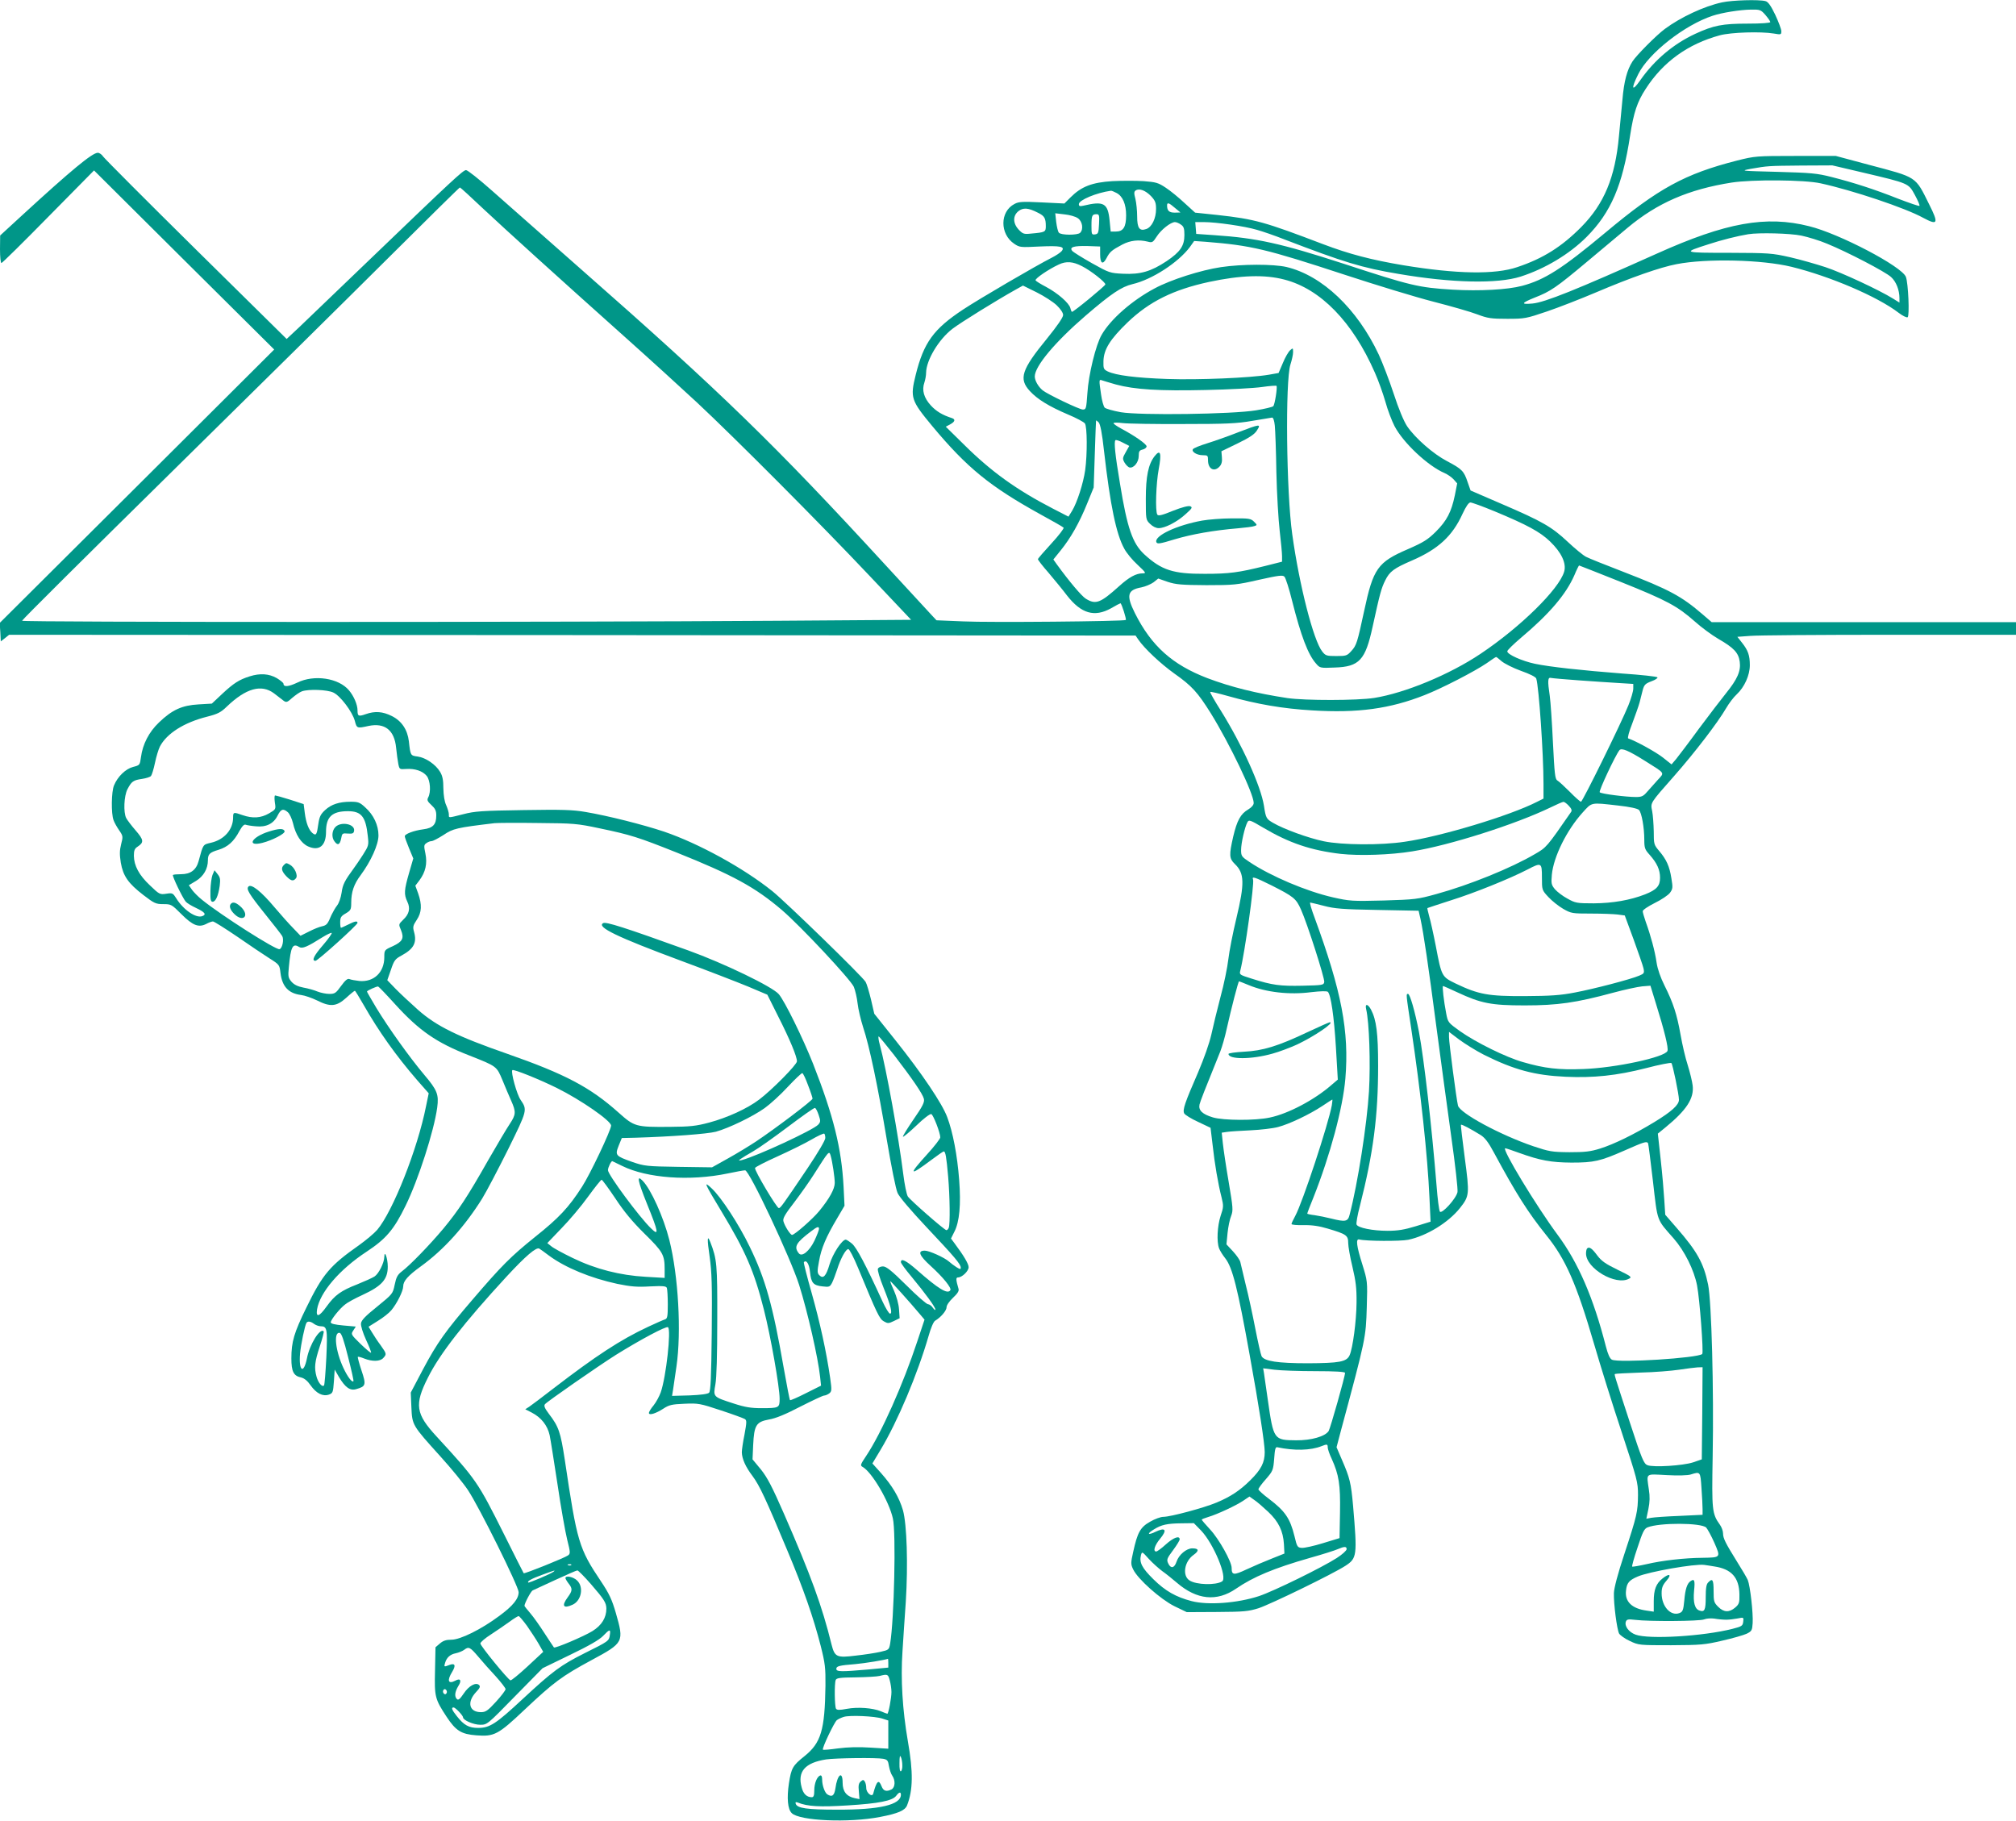<?xml version="1.0" standalone="no"?>
<!DOCTYPE svg PUBLIC "-//W3C//DTD SVG 20010904//EN"
 "http://www.w3.org/TR/2001/REC-SVG-20010904/DTD/svg10.dtd">
<svg version="1.0" xmlns="http://www.w3.org/2000/svg"
 width="1280pt" height="1156pt" viewBox="0 0 1280 1156"
 preserveAspectRatio="xMidYMid meet">
<g transform="translate(0,1156) scale(0.1,-0.1)"
fill="#009688" stroke="none">
<path d="M10934 11545 c-113 -24 -263 -94 -364 -169 -54 -40 -180 -167 -205
-206 -35 -55 -54 -126 -64 -245 -6 -60 -16 -164 -22 -230 -24 -262 -94 -429
-239 -576 -124 -125 -242 -200 -407 -255 -141 -48 -383 -44 -723 12 -203 34
-344 71 -510 134 -370 141 -432 159 -669 185 l-143 15 -67 61 c-36 34 -90 78
-119 97 -48 32 -62 36 -141 42 -48 3 -138 3 -198 0 -129 -8 -197 -34 -266
-103 l-39 -39 -143 7 c-122 6 -147 5 -174 -10 -93 -48 -94 -191 -1 -253 34
-23 40 -23 160 -17 134 6 165 0 140 -30 -8 -9 -36 -28 -64 -42 -102 -52 -455
-258 -561 -328 -188 -124 -250 -210 -301 -415 -36 -145 -30 -162 105 -325 221
-265 366 -383 686 -560 77 -42 144 -80 148 -85 4 -4 -30 -49 -77 -100 -47 -51
-86 -96 -86 -100 0 -5 30 -44 68 -87 37 -44 90 -108 117 -144 90 -115 174
-139 279 -81 30 18 58 32 60 32 7 0 39 -101 34 -106 -9 -9 -870 -17 -1033 -9
l-169 7 -30 32 c-16 17 -149 162 -296 321 -698 760 -1040 1093 -1930 1875
-234 206 -490 432 -569 502 -79 70 -152 128 -162 128 -19 0 -85 -62 -618 -574
-201 -193 -400 -384 -443 -425 l-78 -73 -575 567 c-316 312 -581 578 -590 591
-8 13 -24 24 -34 24 -35 0 -166 -108 -484 -400 l-136 -125 -1 -87 c0 -49 4
-88 9 -88 5 0 139 132 298 294 l290 294 572 -569 572 -568 -871 -868 -872
-868 4 -58 3 -59 27 21 26 21 3576 -2 3576 -3 17 -25 c39 -57 141 -153 229
-216 112 -79 148 -119 232 -253 121 -196 272 -511 272 -569 0 -12 -13 -28 -35
-41 -48 -28 -71 -70 -95 -172 -27 -118 -26 -139 10 -174 62 -59 63 -123 10
-345 -22 -91 -45 -208 -51 -260 -6 -52 -28 -160 -50 -240 -21 -80 -47 -187
-58 -238 -13 -57 -45 -148 -84 -240 -84 -193 -100 -238 -88 -261 5 -9 45 -34
89 -54 l78 -37 13 -108 c13 -120 35 -249 57 -334 13 -53 13 -62 -6 -117 -21
-65 -26 -163 -10 -206 5 -14 23 -43 39 -63 46 -58 79 -189 155 -612 59 -324
96 -565 96 -619 0 -66 -23 -111 -92 -179 -67 -66 -125 -104 -213 -141 -81 -34
-293 -91 -339 -91 -17 0 -55 -14 -84 -31 -62 -35 -80 -68 -107 -191 -16 -71
-16 -79 0 -112 29 -61 173 -189 261 -233 l79 -38 192 1 c172 1 200 4 264 24
76 25 471 217 551 269 74 48 76 64 49 381 -13 146 -21 177 -69 288 l-36 84 28
106 c158 587 158 587 164 784 5 166 4 166 -28 270 -37 117 -43 165 -20 159 44
-11 261 -12 311 -2 118 25 255 109 329 202 60 76 61 87 30 319 -15 113 -26
207 -24 209 4 5 60 -25 125 -65 27 -17 50 -47 84 -111 142 -263 217 -381 332
-524 124 -153 192 -308 304 -691 39 -134 117 -385 175 -559 99 -301 104 -319
104 -400 -1 -106 -6 -130 -86 -373 -43 -129 -66 -218 -67 -250 -2 -68 19 -230
33 -257 7 -11 37 -33 68 -47 56 -27 61 -27 262 -27 188 1 215 3 325 29 66 15
136 35 155 44 32 16 35 21 38 67 4 63 -16 238 -31 274 -6 14 -37 67 -68 116
-74 119 -89 149 -89 180 0 15 -9 40 -20 55 -50 70 -52 92 -46 430 8 425 -7
989 -29 1095 -28 136 -70 211 -200 360 l-72 83 -6 93 c-3 52 -13 168 -23 258
l-18 164 49 40 c134 110 182 184 172 266 -3 25 -17 83 -31 128 -15 45 -35 132
-46 195 -23 129 -46 200 -102 312 -25 50 -44 104 -50 145 -10 71 -38 174 -69
259 -10 29 -19 59 -19 67 0 8 34 31 76 52 43 21 86 50 97 65 18 25 19 33 9 92
-12 77 -32 120 -78 174 -33 39 -34 43 -34 124 -1 45 -5 103 -10 128 -11 55
-16 47 140 224 133 151 278 341 329 429 18 31 48 71 68 89 49 46 83 121 83
185 0 62 -11 94 -50 143 l-29 37 82 6 c45 4 443 7 885 7 l802 0 0 40 0 40
-966 0 -966 0 -57 49 c-136 117 -211 157 -505 271 -112 43 -219 86 -236 95
-18 9 -70 52 -116 95 -101 95 -162 130 -418 240 l-199 86 -19 54 c-23 70 -37
83 -130 132 -88 46 -202 146 -254 222 -21 32 -54 110 -85 206 -28 85 -71 197
-95 249 -137 291 -359 502 -586 556 -83 19 -282 19 -416 -1 -128 -19 -319 -80
-421 -135 -143 -76 -279 -195 -336 -294 -37 -62 -84 -254 -91 -372 -7 -98 -8
-103 -29 -103 -22 0 -226 98 -255 122 -28 23 -50 62 -50 88 0 65 129 219 324
387 163 140 226 182 296 199 125 29 292 138 365 236 l27 38 72 -5 c290 -23
383 -45 886 -210 195 -64 447 -141 560 -170 113 -29 239 -65 280 -81 66 -25
88 -28 190 -28 111 0 120 2 250 46 74 25 215 80 314 122 221 94 406 159 511
179 190 37 541 29 730 -17 244 -60 546 -189 680 -292 25 -19 51 -32 57 -28 13
8 4 216 -11 256 -25 66 -423 275 -615 322 -273 69 -528 23 -966 -174 -513
-230 -712 -310 -790 -317 -76 -7 -72 3 15 38 100 39 135 63 331 227 103 86
219 184 258 216 189 158 388 244 661 287 130 20 463 18 565 -5 202 -44 537
-156 651 -219 93 -50 99 -36 38 85 -90 181 -74 170 -384 252 l-209 56 -256 0
c-249 0 -258 -1 -370 -29 -333 -85 -500 -176 -836 -457 -277 -231 -387 -301
-531 -339 -91 -24 -268 -34 -439 -24 -217 13 -267 25 -694 165 -397 129 -551
163 -820 181 l-115 8 -3 38 -3 37 55 0 c77 0 259 -26 336 -49 36 -10 115 -37
175 -61 378 -145 491 -180 725 -219 339 -58 628 -64 775 -17 155 50 309 142
419 252 154 155 228 327 276 644 23 148 45 213 99 296 110 171 268 285 471
340 71 19 260 25 343 11 45 -8 47 -7 47 15 0 13 -18 60 -39 105 -28 58 -45 82
-62 86 -41 11 -211 6 -275 -8z m275 -80 c17 -20 31 -40 31 -45 0 -6 -58 -10
-143 -10 -161 0 -217 -11 -334 -65 -138 -64 -259 -166 -349 -295 -53 -76 -60
-55 -12 40 66 133 295 312 472 370 60 20 175 38 242 39 59 1 64 -1 93 -34z
m621 -1001 c292 -69 287 -67 328 -142 19 -35 32 -65 29 -69 -3 -3 -63 18 -134
45 -154 61 -282 102 -423 138 -94 24 -131 27 -345 33 -232 6 -238 6 -170 19
110 19 109 19 320 21 l199 1 196 -46z m-8760 -231 c151 -141 443 -406 905
-819 149 -133 351 -317 450 -409 243 -227 782 -768 1100 -1105 l260 -275 -840
-6 c-1419 -10 -4805 -10 -4805 0 0 6 420 423 933 928 512 504 1137 1121 1387
1370 250 249 457 453 460 453 3 0 70 -61 150 -137z m4238 82 c27 -29 32 -42
32 -82 0 -60 -27 -115 -62 -127 -43 -15 -58 5 -58 81 0 35 -5 85 -11 110 -10
37 -9 47 2 54 23 15 62 0 97 -36z m-219 20 c39 -20 61 -71 61 -142 0 -74 -18
-103 -65 -103 l-33 0 -7 71 c-11 110 -37 124 -167 93 -22 -5 -28 -3 -28 10 0
26 111 72 203 85 4 1 21 -6 36 -14z m371 -95 l35 -29 -36 -1 c-36 0 -49 12
-49 46 0 21 12 17 50 -16z m-869 -31 c41 -20 49 -35 49 -85 0 -37 -4 -39 -94
-47 -45 -5 -52 -2 -78 25 -38 41 -38 89 -1 118 30 23 62 21 124 -11z m252 -34
c29 -19 38 -70 15 -93 -16 -16 -123 -16 -135 1 -6 6 -13 37 -17 68 l-6 55 59
-7 c32 -3 70 -14 84 -24z m135 -37 c-3 -57 -5 -63 -25 -66 -22 -3 -23 0 -23
56 0 64 4 72 32 72 17 0 19 -7 16 -62z m520 -4 c18 -12 22 -25 22 -66 0 -69
-26 -107 -113 -166 -100 -66 -166 -85 -275 -80 -85 4 -90 6 -199 67 -62 35
-118 70 -125 78 -20 24 9 33 97 31 l80 -3 0 -49 c0 -60 17 -70 41 -24 20 39
33 50 99 85 51 27 105 33 162 19 29 -8 33 -5 57 32 27 43 89 92 116 92 9 0 26
-7 38 -16z m3940 -70 c42 -9 115 -31 162 -51 128 -52 372 -179 407 -212 32
-29 53 -82 53 -134 l0 -28 -42 26 c-85 53 -325 165 -428 199 -58 19 -159 48
-225 63 -115 26 -132 27 -387 28 -296 0 -297 1 -131 54 82 27 185 53 253 64
67 11 267 6 338 -9z m-4568 -194 c57 -29 151 -103 148 -116 -3 -11 -201 -174
-212 -174 -2 0 -7 11 -10 24 -8 32 -80 95 -155 135 -33 17 -63 36 -66 41 -6
10 81 70 148 101 47 22 89 19 147 -11z m1285 -85 c229 -59 433 -268 574 -590
22 -49 52 -133 67 -185 14 -52 41 -122 58 -155 55 -106 212 -253 317 -298 19
-8 45 -26 58 -40 l23 -26 -15 -76 c-22 -105 -50 -160 -121 -231 -52 -51 -78
-67 -176 -110 -193 -83 -221 -122 -279 -394 -43 -199 -48 -217 -81 -253 -27
-30 -33 -32 -95 -32 -62 0 -69 2 -90 29 -55 69 -145 418 -190 742 -38 267 -45
976 -12 1079 9 28 17 63 17 79 0 28 -1 28 -19 12 -11 -10 -32 -46 -46 -81
l-27 -63 -62 -11 c-117 -20 -448 -34 -646 -27 -198 7 -325 23 -377 48 -26 13
-28 18 -27 65 2 75 42 139 154 247 138 132 290 207 516 256 202 43 353 48 479
15z m-1446 -163 c25 -24 41 -48 41 -62 0 -15 -38 -70 -102 -149 -163 -199
-181 -256 -109 -334 48 -52 121 -97 243 -149 51 -21 99 -47 106 -56 15 -19 16
-196 2 -297 -12 -84 -51 -205 -83 -258 l-23 -37 -99 51 c-230 119 -389 233
-560 402 l-120 118 28 15 c31 17 35 32 10 40 -59 19 -98 42 -133 80 -44 48
-58 97 -41 145 6 18 11 46 11 63 1 79 80 212 168 279 51 39 280 181 402 249
l45 25 87 -43 c48 -24 105 -61 127 -82z m376 -503 c118 -32 276 -42 570 -35
149 3 310 12 358 19 48 7 90 10 92 7 6 -10 -11 -120 -21 -129 -5 -5 -54 -17
-109 -26 -150 -25 -736 -33 -859 -12 -49 9 -95 22 -102 29 -7 7 -18 45 -23 83
-14 95 -14 98 7 90 9 -3 48 -15 87 -26z m1009 -261 c3 -29 8 -163 10 -298 3
-135 13 -301 21 -370 8 -69 15 -141 15 -161 l0 -35 -107 -27 c-169 -42 -228
-50 -383 -50 -201 -1 -275 23 -385 124 -74 69 -108 165 -154 449 -31 183 -39
265 -29 275 3 4 25 -3 47 -15 l41 -21 -22 -39 c-21 -37 -22 -42 -8 -67 9 -15
23 -29 32 -31 27 -5 58 34 58 73 0 29 4 36 25 41 14 3 25 13 25 20 0 15 -78
69 -163 114 -26 14 -47 29 -47 33 0 5 26 5 58 1 31 -4 203 -7 382 -6 274 0
343 3 440 20 63 10 120 20 127 21 7 0 14 -20 17 -51z m-1084 -164 c39 -341 77
-525 128 -617 14 -27 52 -73 85 -103 53 -50 56 -54 32 -54 -42 0 -86 -24 -150
-82 -119 -107 -148 -118 -211 -79 -27 17 -104 108 -184 218 l-22 31 46 57 c64
79 119 176 168 297 l42 103 7 210 c4 116 7 212 8 215 1 2 8 -3 16 -11 11 -11
22 -66 35 -185z m2479 -380 c209 -87 288 -130 352 -191 73 -70 106 -140 90
-193 -33 -111 -278 -352 -531 -521 -197 -132 -480 -249 -675 -280 -109 -17
-438 -17 -550 -1 -199 30 -359 70 -510 127 -221 85 -354 203 -459 412 -57 114
-48 148 41 164 25 5 60 20 77 32 l30 24 60 -21 c52 -17 87 -20 246 -21 175 0
193 2 333 34 126 28 151 31 162 20 8 -8 30 -77 49 -154 56 -222 101 -341 152
-398 24 -28 26 -29 118 -25 157 5 195 47 241 259 46 210 55 244 80 294 28 57
55 77 171 127 166 72 256 155 320 296 22 47 39 72 50 72 9 0 78 -25 153 -56z
m803 -449 c292 -117 358 -153 468 -250 41 -37 109 -87 150 -111 99 -57 128
-88 136 -145 8 -59 -15 -111 -87 -200 -30 -37 -107 -138 -172 -225 -64 -88
-130 -174 -145 -193 l-29 -34 -54 43 c-44 35 -173 106 -221 122 -6 2 5 43 26
96 19 51 40 110 46 132 5 22 15 57 20 79 9 33 16 41 56 56 25 9 42 21 37 25
-4 5 -105 16 -223 24 -258 20 -460 42 -555 62 -80 17 -175 59 -175 79 0 7 39
45 86 85 182 153 287 277 340 398 14 34 28 62 30 62 1 0 121 -47 266 -105z
m-758 -503 c18 -15 73 -43 123 -61 57 -20 94 -39 97 -49 17 -53 46 -480 46
-669 l0 -93 -42 -21 c-170 -87 -610 -220 -839 -253 -151 -23 -399 -21 -514 3
-97 20 -254 77 -322 117 -43 25 -46 30 -58 109 -20 125 -137 384 -274 604 -40
63 -70 116 -67 118 2 3 53 -9 113 -26 185 -52 347 -80 534 -91 289 -18 494 10
714 97 110 43 319 151 395 203 30 22 57 39 59 39 2 1 18 -12 35 -27z m486
-121 c85 -6 199 -14 253 -17 l97 -6 0 -30 c0 -16 -14 -64 -31 -106 -45 -112
-291 -612 -301 -612 -5 0 -37 28 -71 63 -34 34 -70 67 -79 72 -15 9 -18 42
-28 240 -6 127 -15 259 -20 295 -15 100 -13 122 8 116 9 -2 87 -9 172 -15z
m425 -512 c132 -83 124 -72 79 -122 -21 -24 -51 -57 -67 -75 -23 -27 -34 -32
-70 -32 -62 0 -221 20 -230 30 -8 7 100 236 125 267 13 17 58 -2 163 -68z
m-485 -284 c18 -19 22 -30 15 -40 -155 -224 -156 -225 -229 -267 -151 -89
-418 -197 -626 -254 -119 -33 -135 -35 -335 -41 -200 -5 -215 -4 -322 20 -167
38 -394 134 -529 224 -51 34 -54 38 -54 77 0 44 23 144 40 176 9 17 17 15 101
-35 164 -97 303 -144 491 -166 118 -13 315 -7 455 16 236 38 654 171 878 279
39 19 75 35 81 35 6 1 21 -10 34 -24z m313 1 c74 -8 124 -19 133 -28 17 -17
34 -111 34 -190 0 -52 4 -62 34 -95 47 -53 66 -95 66 -146 0 -52 -22 -76 -95
-105 -95 -37 -205 -56 -325 -57 -109 0 -118 2 -168 30 -30 16 -65 43 -79 59
-23 28 -25 36 -20 93 11 114 94 282 195 394 61 67 49 65 225 45z m-483 -456
c0 -80 0 -81 41 -125 23 -25 65 -58 94 -75 51 -29 57 -30 177 -30 69 0 145 -3
169 -6 l45 -6 56 -152 c30 -83 59 -166 63 -184 6 -30 4 -33 -27 -46 -56 -24
-287 -84 -408 -107 -93 -18 -154 -22 -320 -23 -230 -1 -292 10 -438 80 -88 43
-89 44 -126 239 -15 77 -34 162 -42 189 -7 27 -13 50 -11 51 1 1 69 23 152 50
147 46 372 137 484 195 88 46 91 44 91 -50z m-1717 -51 c140 -71 156 -83 187
-153 40 -88 151 -436 148 -460 -3 -20 -10 -21 -138 -24 -142 -3 -191 3 -323
45 -76 24 -79 25 -72 51 29 115 90 554 81 578 -9 22 8 17 117 -37z m333 -130
c68 -18 117 -22 340 -26 l261 -5 12 -52 c20 -93 50 -296 101 -686 28 -212 71
-527 95 -701 25 -176 42 -330 39 -347 -8 -41 -100 -142 -112 -124 -5 8 -15 82
-21 165 -30 369 -79 802 -112 977 -25 129 -57 240 -69 240 -13 0 -14 6 20
-219 61 -407 104 -809 116 -1076 l7 -151 -94 -29 c-72 -22 -114 -29 -179 -29
-95 0 -189 19 -197 40 -3 8 6 61 21 117 86 339 116 572 116 892 0 204 -11 290
-45 355 -20 38 -40 40 -31 3 20 -85 28 -342 18 -521 -13 -211 -71 -585 -123
-784 -11 -44 -26 -47 -118 -24 -31 8 -77 17 -103 21 -27 3 -48 8 -48 10 0 3
17 49 39 102 107 270 187 569 203 755 25 300 -24 555 -195 1021 -20 53 -33 97
-28 97 4 0 43 -10 87 -21z m-478 -503 c110 -46 259 -63 397 -45 61 7 100 8
106 2 19 -19 39 -155 51 -352 l12 -205 -40 -34 c-107 -94 -275 -183 -392 -207
-92 -20 -294 -19 -361 1 -67 20 -93 45 -85 82 6 23 29 83 132 337 11 28 30 93
41 145 29 129 73 300 78 300 2 0 29 -11 61 -24z m1325 -46 c150 -70 215 -83
427 -83 210 0 327 17 560 80 74 20 158 38 187 41 l52 4 35 -114 c52 -166 81
-282 73 -300 -15 -40 -331 -108 -535 -115 -157 -6 -244 4 -382 44 -107 30
-301 126 -401 197 -75 54 -76 55 -87 113 -15 77 -26 173 -20 173 3 0 44 -18
91 -40z m168 -396 c192 -96 323 -131 519 -140 178 -8 324 7 512 55 84 22 156
36 160 32 8 -7 48 -200 48 -233 0 -33 -47 -75 -155 -141 -128 -78 -259 -142
-346 -169 -61 -19 -95 -23 -194 -23 -112 1 -128 4 -230 38 -211 72 -466 210
-478 258 -10 40 -57 399 -57 435 l0 33 66 -50 c37 -27 106 -70 155 -95z m-965
-321 c-22 -121 -186 -618 -232 -702 -13 -24 -24 -47 -24 -52 0 -5 35 -8 78 -7
54 1 99 -6 152 -22 118 -35 130 -43 130 -91 0 -22 12 -91 27 -152 21 -90 27
-134 26 -227 -1 -118 -24 -289 -44 -334 -19 -42 -65 -50 -264 -51 -193 0 -278
13 -295 45 -5 10 -23 89 -40 176 -17 88 -44 213 -61 279 -16 66 -31 130 -34
143 -3 13 -24 43 -47 68 l-41 44 7 72 c4 39 14 88 23 109 13 35 12 50 -16 216
-17 98 -33 208 -37 245 l-7 67 34 5 c19 3 86 7 149 10 63 3 142 12 175 21 72
19 198 79 280 133 33 22 62 41 64 41 2 1 0 -16 -3 -36z m2008 -241 c2 -4 16
-113 31 -242 30 -262 22 -238 131 -362 70 -80 130 -201 149 -299 17 -89 42
-425 33 -435 -27 -26 -533 -58 -574 -36 -13 7 -25 34 -38 84 -79 309 -175 531
-306 708 -135 182 -358 550 -333 550 5 0 47 -14 93 -31 128 -46 198 -59 327
-60 144 0 183 9 338 77 122 54 140 60 149 46z m344 -1714 l-3 -293 -55 -19
c-64 -21 -252 -33 -290 -18 -23 9 -35 37 -109 263 -106 324 -102 312 -97 316
2 2 75 6 162 9 88 2 197 11 244 18 47 7 100 14 118 15 l32 1 -2 -292z m-2455
267 c124 0 187 -4 187 -11 0 -23 -93 -350 -104 -369 -23 -35 -111 -60 -207
-59 -141 1 -143 3 -179 254 -11 80 -23 158 -25 174 l-5 29 72 -9 c40 -5 157
-9 261 -9z m77 -484 c0 -10 11 -43 25 -72 46 -102 56 -163 53 -340 l-3 -164
-105 -32 c-58 -18 -118 -31 -134 -30 -28 2 -31 6 -47 74 -28 114 -60 160 -163
238 -36 27 -66 54 -66 60 0 6 21 35 47 64 45 52 47 57 53 130 4 59 8 75 19 73
108 -23 212 -21 282 7 35 14 39 13 39 -8z m2373 -258 c4 -54 7 -114 7 -134 l0
-36 -147 -7 c-82 -3 -162 -9 -179 -12 l-31 -6 13 62 c9 43 10 80 3 123 -15
108 -26 99 114 92 70 -4 135 -2 152 4 61 19 61 20 68 -86z m-2751 -151 c66
-62 95 -122 100 -206 l3 -59 -80 -32 c-44 -17 -116 -48 -159 -68 -83 -39 -96
-38 -96 9 0 40 -81 184 -136 243 -30 32 -54 61 -54 63 0 3 18 10 41 17 58 17
180 74 225 105 l37 25 31 -22 c17 -11 56 -45 88 -75z m-426 -119 c80 -84 170
-301 133 -323 -40 -25 -163 -22 -206 6 -48 30 -34 121 26 163 36 26 33 41 -9
41 -37 0 -86 -41 -100 -85 -13 -39 -34 -45 -50 -16 -15 29 -13 34 30 92 22 30
40 59 40 66 0 26 -39 12 -88 -32 -27 -25 -55 -45 -61 -45 -22 0 -10 39 24 80
48 58 36 76 -31 44 -48 -23 -53 -11 -8 16 48 30 83 38 177 39 l77 1 46 -47z
m3207 19 c9 -10 33 -54 52 -97 41 -94 41 -93 -75 -95 -116 -1 -256 -17 -354
-40 -49 -11 -91 -18 -93 -16 -3 2 12 57 34 121 32 98 42 119 63 128 76 31 341
30 373 -1z m-2283 -137 c0 -9 -28 -34 -62 -56 -93 -60 -401 -211 -494 -242
-137 -45 -324 -59 -428 -32 -100 26 -167 64 -243 139 -73 72 -90 106 -79 152
7 25 7 25 50 -23 24 -26 63 -61 86 -78 23 -16 65 -50 93 -74 126 -108 253
-121 375 -37 109 75 240 130 471 196 79 22 157 47 175 55 42 18 56 18 56 0z
m2335 -110 c108 -16 157 -70 159 -177 1 -54 -2 -62 -27 -84 -38 -32 -72 -31
-108 5 -27 27 -29 35 -29 100 0 73 -7 83 -34 55 -12 -11 -16 -36 -16 -94 0
-81 -7 -96 -39 -85 -30 9 -42 50 -35 126 7 66 2 78 -22 61 -22 -14 -34 -51
-40 -122 -6 -63 -10 -73 -31 -81 -56 -21 -113 43 -113 125 0 36 6 52 31 81 35
40 19 49 -25 14 -41 -32 -56 -71 -56 -145 l0 -66 -47 7 c-93 13 -138 58 -129
128 5 48 20 65 74 88 71 31 364 82 422 74 14 -2 43 -6 65 -10z m75 -338 c19 0
52 4 73 8 38 8 39 7 35 -21 -3 -26 -9 -30 -68 -45 -185 -47 -529 -68 -615 -37
-44 16 -72 55 -62 83 6 15 15 16 60 11 86 -11 410 -9 437 3 14 6 43 8 65 5 22
-4 56 -7 75 -7z"/>
<path d="M7860 8815 c-63 -25 -152 -56 -197 -70 -45 -14 -85 -30 -89 -37 -10
-16 25 -38 63 -38 31 0 33 -2 33 -33 0 -55 40 -76 74 -38 12 13 17 32 14 58
l-3 38 103 50 c76 37 108 58 123 83 27 42 20 41 -121 -13z"/>
<path d="M7331 8664 c-40 -51 -56 -128 -56 -271 0 -130 0 -133 27 -159 17 -17
38 -27 55 -27 40 0 118 40 172 90 40 36 44 42 28 49 -12 4 -52 -6 -110 -29
-68 -28 -93 -34 -99 -24 -14 22 -8 198 9 289 19 101 11 129 -26 82z"/>
<path d="M7633 8255 c-161 -29 -306 -97 -291 -137 6 -13 21 -11 116 18 111 33
248 57 402 70 47 4 94 10 104 14 19 6 19 7 -2 28 -20 20 -32 22 -139 21 -65 0
-150 -7 -190 -14z"/>
<path d="M8299 5006 c-186 -88 -281 -117 -401 -123 -54 -3 -98 -9 -98 -14 0
-36 146 -36 280 2 41 11 112 38 156 58 108 51 241 141 207 141 -4 0 -69 -29
-144 -64z"/>
<path d="M10077 3634 c-4 -4 -7 -18 -7 -32 0 -95 189 -206 273 -160 20 10 14
15 -73 57 -76 37 -102 55 -129 91 -33 45 -51 57 -64 44z"/>
<path d="M1585 7266 c-67 -21 -102 -44 -173 -110 l-67 -63 -85 -5 c-104 -6
-167 -34 -251 -115 -63 -60 -103 -137 -114 -220 -7 -50 -7 -51 -50 -62 -47
-12 -98 -61 -121 -117 -17 -39 -19 -180 -3 -221 5 -15 22 -45 36 -65 24 -35
25 -39 12 -88 -10 -40 -10 -65 -2 -117 15 -85 47 -131 143 -205 69 -53 79 -58
127 -58 50 0 53 -2 115 -64 72 -72 109 -86 157 -62 16 9 36 16 43 16 7 0 77
-44 155 -97 78 -54 170 -116 205 -138 62 -39 63 -41 69 -93 11 -86 51 -129
131 -139 24 -3 69 -19 100 -34 85 -43 124 -40 186 16 27 25 52 45 55 45 3 0
28 -42 57 -92 94 -165 204 -320 339 -476 l73 -83 -17 -82 c-54 -273 -211 -668
-310 -785 -20 -23 -72 -66 -115 -97 -185 -130 -231 -184 -334 -395 -79 -161
-96 -218 -96 -324 0 -83 14 -111 61 -121 21 -5 41 -21 61 -50 37 -52 78 -72
116 -59 25 9 27 14 32 84 l5 75 27 -47 c40 -67 71 -89 110 -77 61 17 64 27 33
119 -15 45 -25 83 -23 86 3 2 21 -3 41 -11 50 -20 100 -19 120 3 23 25 22 27
-16 81 -19 25 -43 62 -55 82 l-22 36 59 37 c33 20 71 50 86 68 35 42 75 122
75 151 0 34 30 68 113 128 145 105 278 253 388 429 29 47 103 189 166 315 122
248 122 248 78 313 -24 35 -63 177 -52 188 7 8 173 -59 282 -113 155 -77 345
-209 345 -239 0 -28 -134 -311 -185 -389 -84 -131 -147 -198 -298 -318 -154
-124 -212 -182 -397 -398 -171 -199 -224 -273 -314 -442 l-78 -148 4 -93 c5
-114 5 -114 183 -311 70 -77 149 -174 176 -215 72 -108 322 -613 322 -648 0
-42 -36 -87 -123 -151 -114 -85 -247 -151 -304 -151 -33 0 -52 -6 -73 -24
l-28 -24 -3 -148 c-4 -166 -1 -180 74 -294 58 -88 93 -110 188 -117 114 -9
139 4 307 163 186 175 237 213 426 315 204 110 206 114 153 299 -25 86 -42
122 -94 200 -141 210 -152 249 -230 772 -27 176 -38 210 -101 292 -27 36 -33
51 -25 61 15 18 338 242 450 313 156 97 319 184 331 176 22 -13 -12 -318 -46
-414 -9 -25 -29 -62 -45 -82 -17 -20 -30 -42 -30 -48 0 -18 44 -4 92 27 35 23
53 28 133 31 89 4 99 2 232 -42 76 -25 144 -50 152 -55 13 -8 12 -21 -2 -98
-10 -48 -17 -99 -17 -113 1 -42 24 -93 68 -151 44 -59 84 -144 222 -475 101
-240 165 -424 211 -604 28 -111 31 -139 30 -252 -4 -283 -28 -363 -134 -448
-74 -59 -83 -75 -98 -172 -14 -93 -8 -164 18 -189 49 -49 363 -63 562 -24 114
22 157 41 170 73 38 96 40 211 5 409 -34 197 -46 393 -34 568 5 77 14 219 21
315 15 236 7 493 -18 582 -24 82 -68 156 -140 237 l-54 60 51 85 c109 181 236
483 306 725 14 50 31 90 41 96 36 21 73 64 73 86 0 13 17 37 41 60 28 26 39
43 35 56 -17 59 -18 73 -3 73 25 0 67 40 67 65 0 21 -30 72 -89 151 l-23 31
21 42 c33 63 43 173 31 330 -12 157 -40 304 -76 399 -32 86 -159 275 -328 487
l-135 169 -21 91 c-12 49 -27 100 -34 111 -16 31 -507 508 -593 577 -185 148
-467 302 -686 377 -135 45 -357 101 -499 125 -80 14 -149 16 -395 12 -263 -4
-308 -7 -381 -26 -100 -25 -92 -25 -92 -1 0 11 -8 37 -17 58 -11 23 -17 63
-18 107 0 52 -5 79 -21 105 -27 46 -91 90 -142 97 -46 6 -46 6 -56 97 -9 74
-46 129 -108 160 -58 29 -107 33 -166 12 -46 -16 -52 -13 -52 24 0 36 -23 90
-54 127 -66 79 -222 102 -329 49 -55 -26 -87 -29 -87 -7 0 6 -20 22 -43 36
-49 28 -106 32 -172 11z m155 -108 c24 -18 51 -39 61 -47 17 -12 23 -10 55 19
20 17 47 36 61 41 41 15 161 11 200 -8 44 -21 120 -121 136 -180 12 -47 14
-48 86 -32 104 22 165 -26 176 -138 4 -38 10 -84 14 -103 7 -34 8 -35 49 -32
56 4 107 -13 132 -45 22 -29 27 -101 9 -135 -9 -17 -6 -25 20 -49 24 -22 31
-36 31 -66 0 -58 -21 -80 -82 -88 -62 -8 -118 -30 -118 -44 0 -6 12 -40 27
-76 l27 -65 -27 -93 c-31 -108 -33 -134 -11 -181 21 -43 12 -80 -27 -116 -28
-28 -29 -28 -13 -65 21 -52 10 -73 -52 -102 -54 -24 -54 -25 -54 -70 0 -96
-66 -159 -158 -151 -26 3 -54 8 -63 12 -12 5 -26 -6 -53 -43 -33 -46 -40 -51
-75 -51 -21 0 -55 7 -75 15 -21 9 -60 20 -89 25 -36 7 -59 18 -76 37 -21 25
-23 33 -17 93 12 129 24 154 65 128 21 -13 52 1 149 62 29 18 55 30 58 27 3
-3 -21 -38 -55 -77 -59 -68 -74 -100 -48 -100 14 0 267 228 267 241 0 14 -17
11 -60 -11 -22 -11 -42 -20 -45 -20 -3 0 -5 16 -5 35 0 30 5 39 35 56 32 19
35 25 35 67 0 69 17 119 60 176 65 88 113 194 113 252 0 65 -31 131 -84 178
-34 32 -45 36 -92 36 -73 0 -123 -16 -163 -53 -29 -27 -36 -42 -43 -89 -9 -67
-14 -76 -37 -57 -24 20 -41 65 -49 129 l-7 55 -86 28 c-48 15 -91 27 -95 27
-5 0 -5 -20 -2 -44 7 -44 7 -44 -37 -70 -52 -30 -104 -33 -168 -11 -57 20 -60
20 -60 -15 0 -76 -55 -140 -139 -160 -54 -13 -50 -7 -80 -117 -15 -56 -51 -83
-111 -83 -26 0 -49 -2 -52 -5 -6 -6 61 -145 81 -169 7 -9 37 -27 67 -41 55
-26 66 -41 39 -51 -40 -16 -121 40 -166 113 -21 33 -24 35 -63 29 -40 -6 -44
-5 -104 53 -70 66 -101 125 -102 188 0 34 5 46 24 58 41 27 39 43 -13 103 -27
31 -54 67 -60 79 -18 36 -14 139 8 182 26 50 37 58 93 66 26 4 52 12 57 19 5
6 17 44 25 83 8 39 22 85 31 103 43 83 153 153 300 190 67 17 87 27 125 64
122 117 220 144 300 84z m88 -755 c11 -10 25 -40 32 -68 17 -75 52 -129 97
-149 70 -31 113 5 113 93 0 95 38 131 139 131 85 0 113 -34 126 -156 7 -59 6
-63 -30 -120 -21 -32 -46 -70 -57 -84 -60 -82 -72 -105 -79 -157 -5 -33 -17
-67 -29 -82 -11 -14 -27 -42 -36 -61 -24 -58 -30 -64 -60 -71 -16 -3 -53 -18
-82 -33 l-54 -27 -46 48 c-26 26 -80 87 -120 134 -82 98 -146 149 -164 131
-16 -16 0 -44 110 -181 52 -64 98 -124 104 -134 12 -22 1 -77 -17 -83 -21 -8
-375 218 -493 314 -24 19 -52 48 -63 63 l-20 29 45 27 c48 29 76 77 76 131 0
40 11 50 68 67 58 18 97 52 132 119 18 32 30 44 40 40 8 -3 38 -8 65 -10 65
-7 113 17 138 69 21 41 35 46 65 20z m1980 -102 c197 -41 246 -57 487 -153
357 -143 499 -220 670 -366 122 -105 434 -439 456 -487 9 -22 20 -69 24 -105
4 -36 20 -104 35 -151 40 -120 93 -371 151 -718 27 -161 57 -312 68 -335 10
-24 86 -113 181 -214 182 -193 220 -238 220 -260 0 -12 -4 -11 -27 3 -16 10
-37 26 -48 36 -28 25 -125 69 -153 69 -48 0 -37 -30 38 -98 78 -71 133 -139
124 -153 -17 -28 -76 8 -213 129 -69 60 -101 76 -101 49 0 -7 30 -48 67 -92
88 -106 153 -195 152 -209 0 -6 -7 -1 -16 11 -8 13 -23 23 -31 23 -9 0 -71 54
-137 120 -95 94 -128 120 -149 120 -15 0 -29 -7 -32 -15 -4 -8 12 -61 35 -118
47 -117 59 -167 42 -167 -7 0 -28 35 -48 78 -107 234 -164 341 -193 366 -17
14 -35 26 -40 26 -24 0 -83 -90 -103 -157 -22 -75 -40 -94 -65 -69 -13 13 -14
25 -2 88 14 83 46 157 115 273 l47 80 -6 122 c-13 243 -64 449 -193 778 -65
164 -180 398 -218 443 -39 47 -350 197 -575 278 -408 147 -524 184 -541 173
-41 -25 87 -87 496 -239 165 -61 356 -135 424 -163 l123 -52 70 -140 c74 -146
118 -253 118 -283 0 -21 -159 -182 -240 -243 -75 -57 -202 -115 -318 -146 -82
-22 -121 -26 -247 -27 -219 -2 -227 1 -327 90 -180 161 -339 245 -708 374
-316 110 -448 175 -565 278 -49 44 -114 104 -143 134 l-53 55 23 66 c20 60 27
69 68 91 77 42 98 81 79 149 -9 32 -7 41 17 77 32 48 34 96 9 168 l-18 49 26
34 c39 53 51 106 38 170 -10 48 -10 55 6 66 9 7 24 13 33 13 9 0 43 18 76 39
61 41 82 46 324 75 19 2 143 3 275 1 227 -2 248 -3 393 -34z m-1298 -1118
c152 -167 262 -243 470 -324 175 -69 173 -68 210 -156 17 -43 43 -102 56 -132
31 -70 30 -87 -9 -146 -19 -28 -80 -131 -137 -230 -132 -233 -189 -319 -284
-434 -88 -105 -214 -235 -265 -273 -27 -21 -35 -36 -45 -84 -12 -58 -13 -59
-111 -139 -75 -60 -101 -87 -103 -107 -2 -15 12 -60 32 -104 20 -42 34 -79 32
-82 -3 -2 -33 23 -67 56 -61 60 -62 61 -46 85 l16 25 -79 7 c-54 5 -80 11 -80
20 0 16 57 88 92 114 14 12 64 39 110 60 123 57 160 99 160 180 0 52 -21 110
-22 61 -1 -38 -35 -106 -62 -124 -14 -9 -63 -31 -110 -50 -103 -40 -142 -68
-194 -140 -47 -66 -69 -73 -61 -19 18 108 142 253 314 366 123 81 174 140 248
292 81 165 181 476 201 624 11 83 0 110 -82 207 -92 109 -226 296 -305 426
-32 54 -59 100 -59 103 0 6 62 34 71 32 4 -1 53 -52 109 -114z m3166 -320
c116 -151 182 -247 190 -279 5 -21 -7 -46 -66 -131 -39 -57 -70 -107 -67 -110
3 -2 42 30 86 72 44 43 86 75 94 72 13 -5 57 -119 57 -148 0 -8 -38 -58 -85
-109 -119 -131 -113 -140 27 -35 40 30 76 55 80 55 11 0 17 -34 28 -160 11
-129 13 -300 4 -324 -3 -9 -10 -16 -15 -16 -12 0 -227 188 -245 214 -8 13 -21
77 -29 142 -29 233 -108 670 -149 822 -8 28 -11 52 -7 52 3 0 47 -53 97 -117z
m-545 -194 c16 -41 28 -78 28 -84 1 -11 -239 -192 -359 -272 -41 -27 -121 -76
-177 -107 l-102 -57 -213 3 c-203 3 -217 5 -293 31 -107 38 -111 42 -87 103
l20 49 88 2 c229 7 454 24 509 38 83 23 234 96 310 150 35 25 101 85 147 135
46 49 87 88 92 87 6 -2 22 -37 37 -78z m67 -188 c13 -38 12 -44 -3 -61 -31
-34 -387 -199 -485 -225 -22 -5 -23 -5 -8 7 10 7 45 29 79 48 34 19 134 90
223 157 89 67 165 121 170 119 6 -1 16 -21 24 -45z m42 -146 c0 -14 -47 -94
-113 -192 -159 -236 -171 -252 -182 -253 -13 0 -157 241 -151 255 2 6 66 39
142 73 77 35 173 82 214 106 41 24 78 41 83 39 4 -2 7 -15 7 -28z m34 -112
c11 -38 26 -138 26 -173 0 -38 -34 -100 -99 -179 -39 -48 -156 -151 -172 -151
-11 0 -47 56 -55 87 -5 18 11 45 69 120 41 54 96 132 122 173 99 156 99 156
109 123z m-1324 -65 c158 -78 430 -98 670 -48 52 11 102 20 111 20 27 0 288
-555 343 -728 54 -172 120 -461 133 -583 l6 -56 -96 -48 c-53 -27 -99 -47
-101 -44 -3 3 -21 97 -41 210 -68 390 -115 559 -215 764 -68 141 -180 313
-241 370 -55 52 -47 34 60 -143 155 -257 209 -381 271 -626 43 -168 100 -492
100 -566 0 -58 -3 -60 -116 -60 -65 0 -104 6 -177 30 -130 42 -129 41 -115
120 8 42 12 188 12 410 1 354 -2 386 -44 494 -20 52 -21 20 -4 -95 13 -93 16
-176 13 -480 -3 -283 -7 -371 -17 -381 -8 -8 -51 -14 -124 -17 l-111 -3 7 43
c3 24 13 89 21 144 32 220 12 574 -45 802 -37 146 -117 323 -170 377 -39 40
-32 2 28 -147 74 -182 77 -206 26 -156 -73 70 -274 341 -274 370 0 17 21 60
28 57 4 -2 32 -15 62 -30z m-44 -205 c55 -84 109 -149 186 -225 117 -115 128
-134 128 -227 l0 -54 -120 7 c-163 9 -319 49 -463 119 -62 30 -123 63 -137 75
l-25 20 90 94 c50 51 126 141 169 201 43 59 81 107 86 107 4 0 43 -53 86 -117z
m1294 -195 c0 -7 -13 -41 -29 -75 -32 -66 -79 -105 -99 -80 -33 41 -19 67 78
140 39 30 50 33 50 15z m-1715 -169 c104 -77 264 -143 435 -180 84 -17 124
-21 206 -16 85 4 104 2 108 -10 3 -8 6 -55 6 -104 0 -77 -3 -90 -17 -95 -10
-3 -58 -24 -107 -47 -178 -83 -334 -186 -601 -391 -72 -56 -142 -108 -155
-117 l-25 -16 41 -21 c60 -31 100 -81 114 -144 6 -29 28 -170 50 -313 21 -143
49 -300 61 -349 21 -83 21 -90 5 -101 -20 -15 -276 -118 -281 -113 -1 1 -58
113 -125 248 -167 333 -175 345 -427 619 -134 145 -143 203 -56 375 74 149
229 348 499 641 122 132 189 189 208 178 6 -4 34 -23 61 -44z m1962 -76 c122
-295 137 -327 165 -342 24 -14 30 -14 63 2 l37 18 -4 57 c-2 33 -16 82 -31
116 -15 32 -26 60 -24 62 2 2 122 -131 190 -212 l27 -32 -46 -138 c-89 -270
-228 -583 -325 -728 -37 -55 -38 -60 -22 -69 58 -32 168 -218 192 -327 21 -90
8 -642 -17 -793 -7 -41 -9 -42 -62 -54 -30 -7 -101 -18 -157 -24 -120 -15
-133 -9 -153 69 -60 245 -133 444 -303 833 -74 169 -105 229 -146 280 l-53 64
4 90 c6 127 19 148 100 163 43 7 106 33 200 82 75 38 143 70 150 70 8 0 22 6
32 13 17 13 18 20 7 98 -25 172 -64 349 -117 538 -30 106 -53 195 -50 198 16
17 34 -11 39 -63 7 -69 21 -85 80 -91 42 -5 46 -3 60 23 8 16 22 54 32 84 22
70 55 130 71 130 7 0 34 -52 61 -117z m-3453 -358 c11 -8 30 -15 42 -15 41 0
44 -16 36 -198 -5 -95 -11 -175 -15 -178 -12 -12 -36 17 -47 55 -16 58 -12 95
20 192 17 50 28 94 25 97 -23 23 -89 -83 -106 -171 -21 -104 -53 -83 -44 28 6
63 30 178 41 197 8 12 27 9 48 -7z m216 -210 c21 -82 37 -152 34 -154 -9 -9
-36 26 -63 83 -51 108 -65 232 -24 224 11 -2 26 -45 53 -153z m1417 -1321 c-3
-3 -12 -4 -19 -1 -8 3 -5 6 6 6 11 1 17 -2 13 -5z m-112 -42 c-15 -13 -157
-73 -161 -69 -9 8 22 25 91 50 79 29 83 30 70 19z m236 -78 c85 -98 98 -119
99 -156 0 -58 -29 -106 -88 -143 -55 -34 -239 -112 -245 -104 -2 2 -28 42 -59
89 -30 47 -71 105 -91 128 -21 24 -37 45 -37 47 0 16 41 93 52 98 7 3 72 33
143 66 72 33 135 61 141 61 5 0 44 -39 85 -86z m-405 -266 c24 -35 58 -86 74
-114 l29 -51 -100 -93 c-54 -50 -103 -90 -108 -88 -17 6 -191 219 -191 234 0
8 30 34 68 58 37 24 89 60 117 80 27 20 53 36 58 36 4 0 28 -28 53 -62z m526
-58 c-5 -38 -8 -40 -159 -115 -153 -77 -201 -112 -395 -292 -169 -157 -208
-183 -282 -183 -59 0 -90 17 -135 74 -32 40 -38 56 -21 56 11 0 60 -51 60 -63
0 -18 67 -47 109 -47 44 0 45 1 220 180 l176 179 175 85 c119 57 186 96 209
120 42 44 49 45 43 6z m-836 -137 c27 -32 77 -89 112 -126 34 -38 62 -74 62
-81 0 -7 -27 -43 -61 -80 -52 -57 -66 -66 -95 -66 -76 0 -91 64 -31 128 24 25
28 35 19 44 -20 20 -65 -4 -98 -54 -23 -34 -34 -44 -43 -35 -17 17 -13 46 9
83 23 35 13 52 -19 34 -46 -24 -54 1 -20 56 25 41 18 57 -17 44 -35 -14 -36
-13 -28 13 10 34 32 54 68 61 18 4 41 13 52 21 30 23 38 19 90 -42z m2604 -41
l0 -29 -127 -12 c-172 -15 -203 -15 -203 4 0 17 18 22 120 30 59 5 193 27 208
34 1 0 2 -12 2 -27z m9 -109 c6 -21 11 -55 11 -75 0 -39 -19 -138 -26 -138 -3
0 -21 7 -42 16 -52 21 -146 28 -216 15 -47 -9 -62 -8 -68 1 -9 15 -11 159 -2
182 5 13 27 16 128 17 66 1 135 5 151 9 50 13 54 11 64 -27z m-2814 -83 c-5
-8 -11 -8 -17 -2 -6 6 -7 16 -3 22 5 8 11 8 17 2 6 -6 7 -16 3 -22z m2768
-161 l37 -12 0 -90 0 -89 -113 7 c-75 5 -145 3 -206 -5 -50 -7 -94 -11 -96 -8
-8 7 71 172 88 187 9 7 28 16 44 21 37 12 198 5 246 -11z m126 -296 c1 -17 -3
-35 -9 -38 -6 -4 -10 16 -9 52 0 42 3 52 9 38 5 -11 9 -34 9 -52z m-121 41
c26 -5 31 -12 36 -46 4 -22 13 -50 21 -61 21 -30 19 -74 -4 -87 -33 -17 -52
-11 -64 20 -18 46 -31 34 -53 -48 -7 -24 -44 6 -44 36 0 15 -4 33 -9 41 -8 13
-12 13 -26 1 -13 -11 -16 -25 -12 -63 l4 -49 -30 6 c-52 11 -77 42 -77 98 0
79 -34 53 -46 -37 -7 -45 -21 -56 -51 -37 -16 10 -33 57 -33 93 0 20 -4 29
-12 27 -21 -7 -38 -50 -38 -95 0 -32 -4 -43 -16 -43 -31 0 -54 21 -64 62 -28
101 21 157 155 178 61 9 321 12 363 4z m112 -228 c0 -64 -134 -96 -405 -95
-192 0 -254 9 -263 38 -3 10 0 12 14 7 61 -25 140 -29 316 -18 196 12 284 29
308 61 18 24 30 27 30 7z"/>
<path d="M2130 6310 c-23 -23 -26 -67 -6 -92 20 -28 34 -21 42 18 6 34 8 35
43 32 29 -2 36 1 39 16 9 44 -81 63 -118 26z"/>
<path d="M1705 6280 c-108 -34 -142 -97 -39 -71 63 16 146 59 141 74 -6 19
-37 18 -102 -3z"/>
<path d="M1802 6068 c-19 -19 -14 -39 15 -70 30 -31 45 -35 62 -14 15 18 -9
70 -38 86 -24 13 -24 13 -39 -2z"/>
<path d="M1349 6005 c-6 -16 -12 -61 -13 -100 -1 -56 2 -70 14 -70 19 0 36 38
45 101 5 42 3 54 -14 75 l-19 24 -13 -30z"/>
<path d="M1467 5823 c-15 -14 -6 -40 22 -67 55 -53 97 -10 43 44 -30 29 -52
37 -65 23z"/>
<path d="M3590 1541 c0 -4 9 -20 20 -34 26 -33 25 -46 -5 -87 -41 -55 -29 -75
30 -48 56 25 73 111 30 153 -23 24 -75 35 -75 16z"/>
</g>
</svg>
